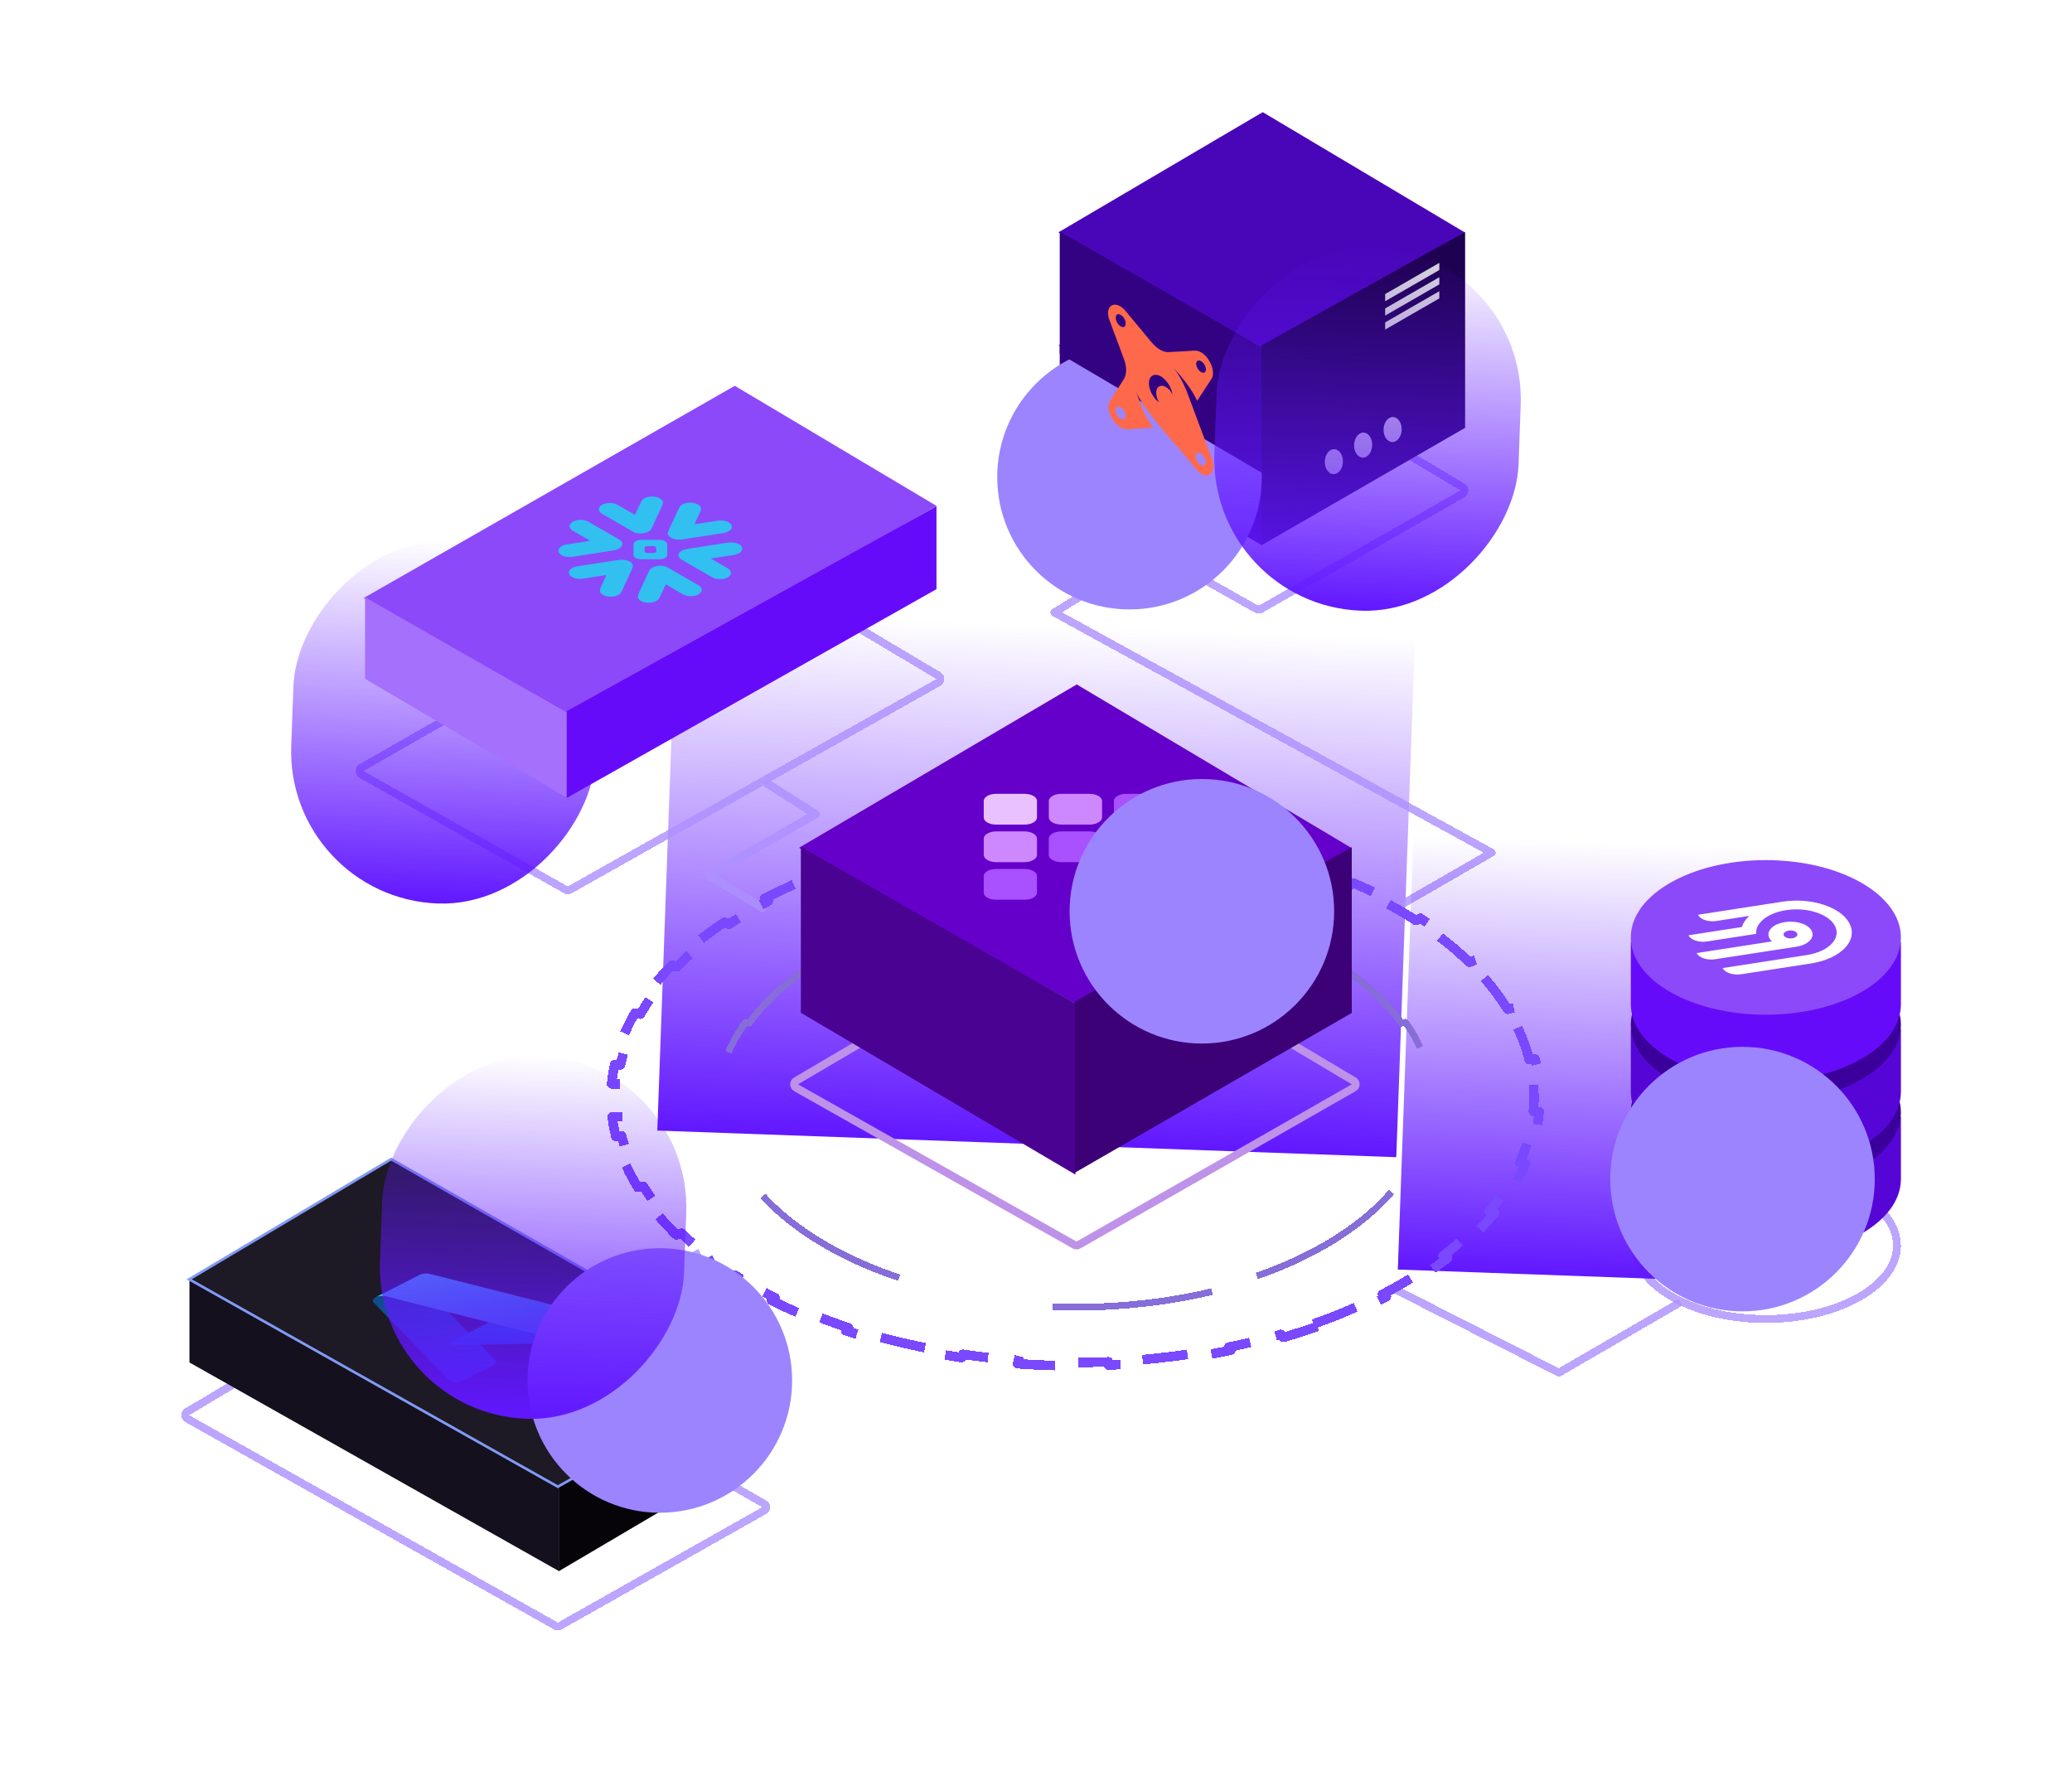 <svg width="224" height="192" viewBox="0 0 224 192" fill="none" xmlns="http://www.w3.org/2000/svg">
<g clip-path="url(#clip0_9230_18281)">
<g filter="url(#filter0_f_9230_18281)">
<rect width="79.968" height="56.132" transform="matrix(-0.999 -0.036 -0.036 0.999 152.969 69.034)" fill="url(#paint0_linear_9230_18281)"/>
</g>
<g filter="url(#filter1_d_9230_18281)">
<path d="M124.525 58.73L113.977 65.222L161.266 91.182L150.944 97.128" stroke="#AD90FF" stroke-opacity="0.81" stroke-width="0.85" stroke-linejoin="round" shape-rendering="crispEdges"/>
</g>
<g filter="url(#filter2_d_9230_18281)">
<path d="M113.761 51.655C113.63 51.732 113.55 51.874 113.551 52.026C113.553 52.178 113.635 52.317 113.767 52.392L135.858 64.866C135.989 64.939 136.148 64.939 136.278 64.865L158.107 52.391C158.239 52.316 158.32 52.177 158.321 52.026C158.323 51.874 158.244 51.734 158.114 51.657L136.285 38.663C136.151 38.584 135.985 38.583 135.852 38.662L113.761 51.655Z" stroke="#AD90FF" stroke-opacity="0.81" stroke-width="0.85" stroke-linejoin="round" shape-rendering="crispEdges"/>
</g>
<g filter="url(#filter3_d_9230_18281)">
<path d="M39.086 81.992C38.953 82.068 38.871 82.209 38.872 82.362C38.872 82.515 38.955 82.656 39.088 82.731L61.178 95.205C61.308 95.278 61.466 95.278 61.596 95.205L101.449 72.784C101.581 72.71 101.664 72.57 101.666 72.419C101.668 72.267 101.589 72.126 101.458 72.048L79.629 59.055C79.497 58.976 79.334 58.975 79.201 59.051L39.086 81.992Z" stroke="#AD90FF" stroke-opacity="0.81" stroke-width="0.85" stroke-linejoin="round" shape-rendering="crispEdges"/>
</g>
<g filter="url(#filter4_d_9230_18281)">
<path d="M82.765 83.594L88.164 87.03L76.629 93.656L82.765 97.338" stroke="#AD90FF" stroke-opacity="0.81" stroke-width="0.903" stroke-linejoin="round" shape-rendering="crispEdges"/>
</g>
<g filter="url(#filter5_d_9230_18281)">
<path d="M205.079 133.672C205.079 135.762 203.595 137.737 201.017 139.213C198.45 140.682 194.876 141.605 190.904 141.605C186.933 141.605 183.359 140.682 180.792 139.213C178.213 137.737 176.73 135.762 176.73 133.672C176.73 131.583 178.213 129.608 180.792 128.132C183.359 126.662 186.933 125.74 190.904 125.74C194.876 125.74 198.45 126.662 201.017 128.132C203.595 129.608 205.079 131.583 205.079 133.672Z" stroke="#AD90FF" stroke-opacity="0.81" stroke-width="0.85" shape-rendering="crispEdges"/>
</g>
<g filter="url(#filter6_d_9230_18281)">
<path d="M75.7 134.436C75.7 134.436 62.999 141.361 60.965 142.444" stroke="#AD90FF" stroke-opacity="0.81" stroke-width="0.903" stroke-linejoin="round" shape-rendering="crispEdges"/>
</g>
<g filter="url(#filter7_d_9230_18281)">
<path d="M150.336 138.152L168.533 147.405L181.649 139.801" stroke="#AD90FF" stroke-opacity="0.81" stroke-width="0.85" stroke-linejoin="round" shape-rendering="crispEdges"/>
</g>
<g filter="url(#filter8_d_9230_18281)">
<path d="M82.609 161.582C82.742 161.657 82.824 161.799 82.824 161.952C82.823 162.105 82.741 162.246 82.608 162.321L60.517 174.795C60.387 174.868 60.229 174.868 60.099 174.795L20.246 152.374C20.114 152.299 20.031 152.16 20.029 152.008C20.027 151.857 20.107 151.716 20.237 151.638L42.066 138.644C42.198 138.566 42.362 138.565 42.495 138.641L82.609 161.582Z" stroke="#AD90FF" stroke-opacity="0.81" stroke-width="0.85" stroke-linejoin="round" shape-rendering="crispEdges"/>
</g>
<path d="M136.512 49.815L114.422 37.341L136.512 24.348L158.342 37.341L136.512 49.815Z" fill="#8C49FA"/>
<path d="M136.409 49.754V58.95L114.566 46.074V37.262L136.409 49.754Z" fill="#320282"/>
<path d="M136.367 49.577V58.961L158.391 46.251V37.288L136.367 49.577Z" fill="#1F0152"/>
<ellipse cx="144.202" cy="49.914" rx="0.979" ry="1.354" transform="rotate(1.956 144.202 49.914)" fill="#D9D9D9"/>
<ellipse cx="147.366" cy="48.124" rx="0.979" ry="1.354" transform="rotate(1.956 147.366 48.124)" fill="#D9D9D9"/>
<ellipse cx="150.553" cy="46.44" rx="0.979" ry="1.354" transform="rotate(1.956 150.553 46.44)" fill="#D9D9D9"/>
<g style="mix-blend-mode:multiply" filter="url(#filter9_f_9230_18281)">
<circle cx="122.109" cy="51.588" r="14.3" fill="#9C84FF" style="mix-blend-mode:lighten"/>
</g>
<path d="M136.512 37.592L114.422 25.119L136.512 12.125L158.342 25.119L136.512 37.592Z" fill="#4906B9"/>
<path d="M136.409 37.531V51.121L114.566 38.245V25.039L136.409 37.531Z" fill="#320282"/>
<path d="M136.367 37.355V50.064L158.391 37.355V25.065L136.367 37.355Z" fill="#1F0152"/>
<path d="M149.746 31.793L155.603 28.419V29.194L149.746 32.569V31.793Z" fill="#D9D9D9"/>
<path d="M149.746 33.344L155.603 29.97V30.746L149.746 34.12V33.344Z" fill="#D9D9D9"/>
<path d="M149.746 34.857L155.603 31.483V32.258L149.746 35.633V34.857Z" fill="#D9D9D9"/>
<g clip-path="url(#clip1_9230_18281)">
<path d="M130.56 38.755C130.432 38.58 130.287 38.425 130.136 38.299C129.98 38.169 129.819 38.069 129.661 38.004C129.495 37.935 129.335 37.901 129.187 37.904L128.494 37.946L127.8 37.986L127.105 38.025L126.411 38.069C126.261 38.084 126.1 38.07 125.932 38.027C125.769 37.988 125.602 37.919 125.432 37.823C125.264 37.728 125.095 37.607 124.932 37.463C124.764 37.315 124.602 37.144 124.451 36.957L123.778 36.146L123.105 35.334L122.432 34.525L121.758 33.713C121.509 33.385 121.21 33.139 120.917 33.019C120.647 32.911 120.396 32.91 120.199 33.017C120.001 33.119 119.866 33.324 119.814 33.603C119.759 33.907 119.813 34.285 119.963 34.666L120.199 35.301L120.719 36.697L121.239 38.093L121.476 38.729C121.564 38.951 121.632 39.175 121.679 39.394C121.723 39.608 121.746 39.814 121.747 40.009C121.746 40.204 121.724 40.385 121.679 40.548C121.637 40.722 121.572 40.875 121.487 41.004L121.118 41.587L120.748 42.167L120.378 42.746L120.007 43.326C119.945 43.42 119.897 43.531 119.865 43.656C119.835 43.775 119.821 43.907 119.825 44.049C119.829 44.19 119.852 44.339 119.892 44.492C119.933 44.652 119.992 44.814 120.067 44.972C120.159 45.17 120.272 45.36 120.403 45.533C120.532 45.708 120.676 45.863 120.827 45.992C120.982 46.126 121.143 46.23 121.301 46.301C121.467 46.375 121.628 46.411 121.776 46.408L122.496 46.368L123.216 46.328L123.936 46.288L124.656 46.247C124.439 45.942 124.239 45.622 124.058 45.291C123.877 44.959 123.712 44.621 123.562 44.279C123.411 43.934 123.272 43.587 123.144 43.241C123.03 42.932 122.923 42.625 122.821 42.322C123.002 42.817 123.392 43.458 123.898 44.167C124.514 45.012 125.156 45.827 125.82 46.607C126.518 47.439 127.234 48.258 127.853 48.974C128.472 49.69 128.996 50.303 129.307 50.72C129.558 51.037 129.857 51.263 130.142 51.353C130.406 51.43 130.643 51.398 130.819 51.261C131.005 51.126 131.125 50.896 131.166 50.6C131.208 50.287 131.148 49.908 130.995 49.527L130.569 48.392L129.638 45.898L128.705 43.403L128.284 42.281C128.194 42.054 128.096 41.828 127.991 41.603C127.886 41.382 127.773 41.164 127.652 40.95C127.532 40.736 127.403 40.528 127.267 40.326C127.129 40.12 126.982 39.922 126.829 39.733C127.067 39.996 127.309 40.266 127.546 40.542C127.785 40.82 128.018 41.107 128.243 41.404C128.468 41.7 128.681 42.01 128.88 42.331C129.081 42.656 129.262 42.994 129.419 43.339L129.802 42.75L130.185 42.162L130.569 41.573L130.952 40.985C131.016 40.9 131.064 40.796 131.095 40.676C131.125 40.557 131.139 40.424 131.135 40.281C131.131 40.136 131.108 39.982 131.067 39.824C131.026 39.662 130.967 39.498 130.891 39.338C130.804 39.133 130.691 38.935 130.56 38.755ZM121.678 44.963C121.688 45.134 121.636 45.266 121.535 45.326C121.435 45.386 121.295 45.368 121.151 45.277C120.858 45.111 120.619 44.7 120.616 44.36C120.614 44.02 120.85 43.88 121.143 44.047C121.286 44.117 121.427 44.258 121.529 44.434C121.631 44.609 121.686 44.802 121.678 44.963ZM120.628 34.363C120.618 34.192 120.67 34.06 120.771 34C120.872 33.94 121.012 33.958 121.155 34.049C121.298 34.12 121.439 34.261 121.541 34.437C121.644 34.612 121.698 34.805 121.691 34.966C121.7 35.138 121.648 35.27 121.548 35.33C121.447 35.39 121.307 35.372 121.164 35.281C121.021 35.209 120.88 35.068 120.777 34.893C120.675 34.717 120.621 34.525 120.628 34.363ZM130.34 49.945C130.342 50.194 130.214 50.346 130.016 50.329C129.818 50.312 129.589 50.13 129.436 49.867C129.283 49.604 129.235 49.313 129.316 49.13C129.396 48.946 129.589 48.906 129.804 49.028C129.947 49.099 130.088 49.24 130.19 49.416C130.293 49.591 130.347 49.784 130.34 49.945ZM126.747 42.661C126.591 42.275 126.333 42.01 126.023 41.835C125.6 41.607 125.225 41.696 125.071 42.062C124.916 42.427 125.011 42.999 125.311 43.517C124.975 43.274 124.671 42.896 124.465 42.466C124.26 42.037 124.171 41.593 124.218 41.233C124.317 40.515 124.985 40.298 125.656 40.794C126.224 41.233 126.691 41.973 126.747 42.661ZM130.378 39.94C130.37 40.267 130.137 40.397 129.851 40.234C129.565 40.072 129.328 39.676 129.315 39.338C129.323 39.012 129.556 38.882 129.842 39.044C130.128 39.206 130.365 39.603 130.378 39.94Z" fill="#FF694B"/>
</g>
<g filter="url(#filter10_f_9230_18281)">
<rect width="32.916" height="39.313" rx="16.458" transform="matrix(-0.999 -0.036 -0.036 0.999 164.992 27.344)" fill="url(#paint1_linear_9230_18281)"/>
</g>
<g filter="url(#filter11_f_9230_18281)">
<rect width="32.916" height="39.313" rx="16.458" transform="matrix(-0.999 -0.036 -0.036 0.999 65.191 59)" fill="url(#paint2_linear_9230_18281)"/>
</g>
<path d="M61.411 77.127L39.32 64.653L79.435 41.712L101.264 54.706L61.411 77.127Z" fill="#8C49FA"/>
<path d="M61.308 77.066V86.262L39.465 73.386V64.573L61.308 77.066Z" fill="#A570FB"/>
<path d="M61.266 76.888V86.272L101.241 63.696V54.733L61.266 76.888Z" fill="#660BFA"/>
<g clip-path="url(#clip2_9230_18281)">
<path d="M75.082 56.671C75.298 56.643 75.484 56.621 75.67 56.594C76.275 56.501 76.879 56.406 77.482 56.309C77.903 56.241 78.294 56.258 78.663 56.413C79.154 56.618 79.28 57.078 78.9 57.35C78.713 57.491 78.452 57.592 78.156 57.638C76.718 57.856 75.272 58.08 73.834 58.307C73.37 58.38 72.957 58.346 72.596 58.162C72.217 57.97 72.129 57.718 72.243 57.449C72.444 56.98 72.672 56.514 72.889 56.047L73.393 54.97C73.457 54.832 73.522 54.695 73.698 54.582C73.87 54.47 74.1 54.392 74.355 54.361C74.609 54.33 74.874 54.347 75.11 54.409C75.633 54.549 75.875 54.86 75.753 55.192C75.677 55.41 75.56 55.624 75.461 55.84C75.347 56.08 75.233 56.32 75.124 56.564C75.103 56.589 75.098 56.619 75.082 56.671Z" fill="#32C0F0"/>
<path d="M65.534 62.173C65.123 62.236 64.744 62.293 64.364 62.352C63.92 62.421 63.474 62.488 63.032 62.56C62.445 62.659 61.817 62.471 61.615 62.198C61.309 61.793 61.64 61.357 62.38 61.233C62.945 61.138 63.517 61.055 64.086 60.967C64.965 60.831 65.846 60.698 66.724 60.557C67.114 60.494 67.487 60.488 67.84 60.611C68.035 60.673 68.194 60.767 68.296 60.882C68.398 60.996 68.437 61.126 68.41 61.254C68.372 61.416 68.312 61.577 68.229 61.735C67.891 62.476 67.549 63.215 67.201 63.953C67.081 64.216 66.808 64.407 66.34 64.487C66.167 64.517 65.985 64.523 65.807 64.505C65.63 64.487 65.462 64.446 65.318 64.384C65.173 64.322 65.056 64.241 64.976 64.148C64.895 64.055 64.853 63.952 64.854 63.848C64.87 63.695 64.915 63.544 64.99 63.396C65.156 63.021 65.335 62.647 65.508 62.272C65.52 62.248 65.523 62.222 65.534 62.173Z" fill="#32C0F0"/>
<path d="M63.81 58.465L63.572 58.328C63.026 58.012 62.479 57.697 61.933 57.381C61.721 57.257 61.598 57.091 61.587 56.916C61.577 56.742 61.68 56.571 61.876 56.438C62.241 56.203 63.012 56.08 63.58 56.395C64.004 56.631 64.412 56.876 64.83 57.117C65.526 57.519 66.222 57.92 66.918 58.322C67.111 58.427 67.236 58.566 67.275 58.718C67.313 58.869 67.262 59.024 67.129 59.156C67.044 59.242 66.931 59.317 66.795 59.377C66.66 59.436 66.505 59.48 66.339 59.504C65.384 59.652 64.434 59.8 63.489 59.948L61.97 60.184C61.74 60.225 61.495 60.23 61.262 60.197C61.005 60.16 60.777 60.074 60.615 59.953C60.453 59.832 60.367 59.683 60.37 59.53C60.37 59.377 60.459 59.229 60.622 59.108C60.785 58.987 61.014 58.901 61.27 58.863C61.704 58.793 62.142 58.73 62.577 58.663C62.971 58.599 63.365 58.534 63.81 58.465Z" fill="#32C0F0"/>
<path d="M71.973 63.178L71.617 63.939C71.509 64.169 71.407 64.401 71.295 64.631C71.223 64.795 71.052 64.939 70.813 65.036C70.574 65.134 70.282 65.179 69.991 65.163C69.446 65.133 68.962 64.857 68.959 64.54C68.963 64.392 69 64.245 69.069 64.102C69.422 63.326 69.787 62.552 70.146 61.778C70.25 61.554 70.427 61.365 70.803 61.254C71.025 61.181 71.283 61.153 71.536 61.174C71.789 61.194 72.022 61.263 72.201 61.368C72.634 61.613 73.059 61.864 73.486 62.111C74.163 62.501 74.839 62.892 75.516 63.282C75.736 63.406 75.864 63.575 75.872 63.753C75.88 63.93 75.766 64.103 75.557 64.233C75.449 64.301 75.318 64.355 75.173 64.393C75.028 64.431 74.871 64.452 74.712 64.455C74.552 64.457 74.394 64.441 74.246 64.407C74.097 64.373 73.962 64.323 73.849 64.258C73.3 63.952 72.769 63.635 72.229 63.323L71.973 63.178Z" fill="#32C0F0"/>
<path d="M68.649 55.659L68.918 55.086C69.051 54.804 69.182 54.522 69.312 54.24C69.401 54.048 69.561 53.883 69.871 53.785C70.345 53.635 70.816 53.648 71.243 53.839C71.628 54.012 71.731 54.255 71.641 54.525C71.571 54.74 71.456 54.947 71.358 55.157C71.056 55.809 70.747 56.459 70.451 57.112C70.293 57.457 69.763 57.704 69.147 57.67C68.888 57.66 68.643 57.597 68.456 57.493C67.331 56.843 66.205 56.194 65.08 55.544C64.894 55.435 64.777 55.294 64.746 55.142C64.716 54.99 64.775 54.836 64.914 54.706C65.053 54.575 65.263 54.475 65.512 54.422C65.76 54.369 66.033 54.365 66.285 54.412C66.474 54.452 66.646 54.515 66.789 54.597C67.329 54.897 67.847 55.203 68.374 55.507L68.649 55.659Z" fill="#32C0F0"/>
<path d="M76.853 60.395L78.685 61.453C78.903 61.58 79.027 61.751 79.029 61.93C79.031 62.109 78.912 62.282 78.697 62.411C78.482 62.54 78.188 62.615 77.878 62.621C77.568 62.627 77.267 62.562 77.039 62.441C76.724 62.273 76.427 62.087 76.121 61.911C75.313 61.445 74.506 60.978 73.701 60.514C73.584 60.449 73.492 60.371 73.431 60.284C73.369 60.198 73.34 60.105 73.344 60.011C73.348 59.918 73.385 59.826 73.454 59.741C73.523 59.656 73.622 59.581 73.744 59.519C73.897 59.443 74.077 59.387 74.271 59.354C75.729 59.123 77.186 58.899 78.644 58.673C78.838 58.637 79.043 58.628 79.244 58.647C79.445 58.666 79.635 58.712 79.798 58.781C80.297 58.989 80.409 59.458 80.012 59.731C79.811 59.872 79.537 59.971 79.231 60.013C78.506 60.119 77.793 60.232 77.068 60.345C76.995 60.359 76.923 60.376 76.853 60.395Z" fill="#32C0F0"/>
<path d="M71.873 58.521C72.089 58.606 72.137 58.727 72.134 58.87C72.124 59.241 72.131 59.613 72.129 59.985C72.13 60.049 72.109 60.111 72.068 60.17C72.026 60.229 71.965 60.282 71.887 60.327C71.81 60.371 71.718 60.407 71.616 60.431C71.515 60.455 71.406 60.467 71.296 60.466C70.634 60.468 69.973 60.469 69.313 60.469C69.096 60.469 68.888 60.419 68.734 60.331C68.58 60.243 68.492 60.124 68.489 59.998C68.487 59.611 68.488 59.223 68.49 58.835C68.495 58.713 68.58 58.596 68.73 58.509C68.879 58.422 69.081 58.371 69.293 58.368C69.945 58.366 70.599 58.372 71.253 58.363C71.51 58.362 71.725 58.394 71.873 58.521ZM69.764 59.093C69.728 59.127 69.701 59.164 69.684 59.203C69.67 59.345 69.671 59.488 69.684 59.631C69.699 59.726 69.803 59.777 69.984 59.784C70.194 59.792 70.405 59.793 70.616 59.785C70.66 59.787 70.704 59.784 70.746 59.775C70.788 59.766 70.826 59.752 70.857 59.733C70.888 59.715 70.913 59.693 70.928 59.669C70.944 59.645 70.95 59.62 70.947 59.594C70.96 59.478 70.96 59.361 70.948 59.245C70.933 59.114 70.827 59.056 70.595 59.049C70.403 59.043 70.21 59.043 70.018 59.05C69.931 59.059 69.846 59.073 69.764 59.093Z" fill="#32C0F0"/>
</g>
<g filter="url(#filter12_f_9230_18281)">
<rect width="39.344" height="46.99" transform="matrix(-0.999 -0.036 -0.036 0.999 192.113 91.73)" fill="url(#paint3_linear_9230_18281)"/>
</g>
<g filter="url(#filter13_d_9230_18281)">
<path d="M141.958 142.577C140.915 142.935 139.842 143.274 138.74 143.591L138.467 143.266L137.899 143.424C137.173 143.627 136.434 143.821 135.684 144.006C134.933 144.191 134.179 144.364 133.422 144.525L132.83 144.652L133.048 144.991C131.888 145.23 130.722 145.442 129.551 145.628L129.392 145.278L128.782 145.371C127.201 145.61 125.612 145.803 124.022 145.949L123.399 146.006L123.498 146.363C122.283 146.466 121.067 146.542 119.853 146.593L119.817 146.231L119.187 146.253C117.56 146.308 115.937 146.317 114.323 146.28L113.693 146.265L113.668 146.627C112.445 146.59 111.227 146.527 110.017 146.439L110.103 146.08L109.478 146.03C107.868 145.901 106.273 145.726 104.699 145.507L104.086 145.422L103.939 145.774C102.753 145.6 101.58 145.401 100.421 145.179L100.627 144.837L100.031 144.717C98.498 144.41 96.991 144.06 95.518 143.668L94.945 143.516L94.682 143.845C93.579 143.542 92.495 143.216 91.431 142.867L91.748 142.554L91.203 142.371C89.805 141.899 88.446 141.386 87.13 140.836L86.619 140.622L86.251 140.915C85.273 140.495 84.319 140.053 83.392 139.59L83.808 139.319L83.337 139.078C82.128 138.459 80.968 137.803 79.862 137.113L79.433 136.845L78.973 137.091C78.158 136.569 77.373 136.028 76.621 135.468L77.121 135.25L76.74 134.959C75.769 134.218 74.854 133.444 74.002 132.638L73.672 132.328L73.138 132.516C72.517 131.914 71.931 131.294 71.381 130.658L71.945 130.501L71.67 130.173C71.318 129.754 70.982 129.327 70.662 128.894C70.343 128.46 70.043 128.025 69.763 127.588L69.544 127.246L68.956 127.372C68.543 126.702 68.176 126.029 67.853 125.353L68.459 125.261L68.299 124.909C67.884 123.996 67.551 123.079 67.298 122.161L67.198 121.801L66.579 121.858C66.402 121.157 66.27 120.455 66.182 119.754L66.808 119.733L66.771 119.369C66.675 118.43 66.66 117.493 66.724 116.561L66.749 116.197L66.123 116.183C66.187 115.477 66.296 114.773 66.449 114.075L67.07 114.125L67.157 113.764C67.381 112.835 67.683 111.914 68.062 111.005L68.21 110.651L67.601 110.566C67.902 109.881 68.246 109.204 68.632 108.535L69.224 108.653L69.431 108.309C69.962 107.424 70.569 106.555 71.247 105.704L71.511 105.373L70.942 105.222C71.466 104.585 72.031 103.959 72.636 103.345L73.177 103.527L73.495 103.213C74.313 102.406 75.2 101.621 76.154 100.861L76.524 100.566L76.016 100.354C76.745 99.789 77.51 99.238 78.311 98.703L78.78 98.943L79.199 98.671C80.271 97.973 81.406 97.303 82.602 96.665L83.065 96.418L82.64 96.152C83.544 95.681 84.481 95.228 85.451 94.794L85.829 95.082L86.332 94.863C87.617 94.302 88.957 93.774 90.352 93.281L90.89 93.091L90.563 92.783C91.607 92.425 92.68 92.086 93.781 91.768L94.055 92.094L94.622 91.935C95.349 91.732 96.087 91.538 96.838 91.354C97.589 91.169 98.343 90.996 99.1 90.834L99.692 90.708L99.474 90.368C100.634 90.13 101.8 89.918 102.97 89.731L103.13 90.082L103.74 89.989C105.321 89.749 106.909 89.557 108.5 89.411L109.123 89.354L109.024 88.996C110.239 88.894 111.454 88.817 112.668 88.767L112.705 89.128L113.335 89.107C114.961 89.051 116.584 89.043 118.198 89.08L118.829 89.094L118.854 88.733C120.077 88.77 121.295 88.833 122.505 88.921L122.419 89.279L123.043 89.33C124.653 89.459 126.248 89.634 127.823 89.853L128.436 89.938L128.583 89.586C129.768 89.76 130.942 89.958 132.101 90.181L131.895 90.523L132.491 90.642C134.024 90.95 135.53 91.3 137.004 91.691L137.577 91.844L137.839 91.515C138.942 91.818 140.027 92.144 141.09 92.493L140.774 92.805L141.318 92.989C142.716 93.461 144.076 93.973 145.392 94.524L145.903 94.738L146.271 94.445C147.249 94.865 148.203 95.307 149.129 95.77L148.713 96.04L149.185 96.282C150.394 96.901 151.554 97.556 152.66 98.247L153.088 98.514L153.548 98.269C154.363 98.79 155.148 99.332 155.901 99.892L155.401 100.11L155.782 100.4C156.753 101.142 157.667 101.916 158.52 102.721L158.849 103.032L159.384 102.843C160.004 103.446 160.591 104.065 161.141 104.701L160.577 104.859L160.852 105.187C161.203 105.606 161.539 106.033 161.859 106.466C162.179 106.9 162.479 107.335 162.759 107.772L162.978 108.114L163.566 107.988C163.978 108.658 164.346 109.331 164.669 110.007L164.063 110.099L164.223 110.451C164.638 111.364 164.971 112.281 165.224 113.199L165.323 113.559L165.942 113.502C166.12 114.203 166.252 114.905 166.339 115.606L165.713 115.627L165.751 115.991C165.847 116.93 165.862 117.867 165.797 118.799L165.772 119.163L166.399 119.177C166.334 119.883 166.225 120.586 166.073 121.285L165.452 121.235L165.365 121.596C165.141 122.525 164.838 123.446 164.459 124.355L164.312 124.709L164.921 124.794C164.62 125.478 164.276 126.156 163.89 126.825L163.298 126.706L163.091 127.05C162.559 127.935 161.953 128.805 161.274 129.656L161.01 129.987L161.58 130.138C161.055 130.775 160.49 131.401 159.886 132.015L159.345 131.832L159.026 132.147C158.209 132.954 157.322 133.739 156.368 134.499L155.998 134.794L156.505 135.006C155.777 135.571 155.012 136.122 154.211 136.656L153.742 136.416L153.323 136.689C152.251 137.386 151.116 138.056 149.92 138.695L149.456 138.942L149.882 139.208C148.978 139.678 148.041 140.132 147.071 140.566L146.693 140.278L146.19 140.497C144.905 141.058 143.564 141.586 142.17 142.078L141.632 142.268L141.958 142.577Z" stroke="#7948FF" stroke-width="1.03" stroke-linecap="square" stroke-linejoin="round" stroke-dasharray="3.87 3.87" shape-rendering="crispEdges"/>
</g>
<g filter="url(#filter14_d_9230_18281)">
<path d="M131.039 137.471C121.601 139.726 110.928 139.726 101.489 137.471L101.659 137.235C97.159 136.16 92.943 134.567 89.284 132.454C85.625 130.342 82.865 127.907 81.003 125.309L80.594 125.407C76.689 119.958 76.689 113.796 80.594 108.347L81.003 108.444C82.865 105.846 85.625 103.412 89.284 101.3C92.943 99.187 97.159 97.594 101.659 96.519L101.489 96.283C110.928 94.028 121.601 94.028 131.039 96.283L130.87 96.519C135.37 97.594 139.586 99.187 143.245 101.3C146.904 103.412 149.664 105.846 151.525 108.444L151.935 108.347C155.84 113.796 155.84 119.958 151.935 125.407L151.525 125.309C149.663 127.907 146.904 130.342 143.245 132.454C139.586 134.567 135.37 136.16 130.87 137.235L131.039 137.471Z" stroke="#866DD8" stroke-width="0.723" stroke-linejoin="round" stroke-dasharray="17.36 17.36" shape-rendering="crispEdges"/>
</g>
<path fill-rule="evenodd" clip-rule="evenodd" d="M205.504 127.479C205.504 127.479 205.504 127.479 205.504 127.479L205.504 120.772L199.617 120.772C197.185 119.735 194.17 119.121 190.904 119.121C187.639 119.121 184.624 119.735 182.192 120.772L176.305 120.772L176.305 127.479C176.305 127.479 176.305 127.479 176.305 127.479C176.305 132.095 182.841 135.836 190.904 135.836C198.967 135.836 205.504 132.095 205.504 127.479Z" fill="#5506D7"/>
<ellipse cx="190.904" cy="120.257" rx="14.6" ry="8.358" fill="#3B009B"/>
<path fill-rule="evenodd" clip-rule="evenodd" d="M205.504 118.01C205.504 118.01 205.504 118.01 205.504 118.01L205.504 111.303L199.617 111.303C197.185 110.266 194.17 109.653 190.904 109.653C187.639 109.653 184.624 110.266 182.192 111.303L176.305 111.303L176.305 118.01C176.305 118.01 176.305 118.01 176.305 118.01C176.305 122.626 182.841 126.368 190.904 126.368C198.967 126.368 205.504 122.626 205.504 118.01Z" fill="#5506D7"/>
<ellipse cx="190.904" cy="110.788" rx="14.6" ry="8.358" fill="#3B009B"/>
<path fill-rule="evenodd" clip-rule="evenodd" d="M190.904 116.928C198.968 116.928 205.504 113.186 205.504 108.571C205.504 108.571 205.504 108.571 205.504 108.571L205.504 101.864L199.617 101.864C197.185 100.827 194.17 100.213 190.904 100.213C187.639 100.213 184.624 100.827 182.192 101.864L176.305 101.864L176.305 108.571C176.305 108.571 176.305 108.571 176.305 108.571C176.305 113.186 182.841 116.928 190.904 116.928Z" fill="#660BFA"/>
<ellipse cx="190.904" cy="101.349" rx="14.6" ry="8.358" fill="#8C49FA"/>
<g clip-path="url(#clip3_9230_18281)">
<path fill-rule="evenodd" clip-rule="evenodd" d="M193.86 97.377C196.507 97.282 198.975 98.23 199.853 99.674C201.02 101.593 199.093 103.652 195.752 104.169L188.241 105.33C187.821 105.395 187.374 105.361 186.998 105.236C186.622 105.111 186.347 104.905 186.235 104.662L195.329 103.256C197.754 102.88 199.154 101.387 198.311 99.994C197.678 98.949 195.891 98.257 193.976 98.32C192.923 98.354 191.926 98.607 191.17 99.033C190.414 99.458 189.951 100.028 189.866 100.635C189.851 100.744 189.849 100.853 189.859 100.963L184.544 101.787C184.336 101.819 184.119 101.828 183.906 101.812C183.692 101.795 183.487 101.755 183.301 101.693C183.114 101.631 182.951 101.548 182.82 101.45C182.689 101.352 182.593 101.239 182.538 101.119L188.308 100.224C188.442 99.796 188.716 99.387 189.113 99.018L185.573 99.57C185.153 99.634 184.706 99.6 184.33 99.475C183.954 99.35 183.68 99.144 183.567 98.901L192.708 97.485C193.085 97.427 193.471 97.391 193.86 97.377ZM195.874 100.67C196.214 101.404 195.456 102.162 194.185 102.358L185.433 103.709C185.013 103.774 184.567 103.74 184.19 103.614C183.814 103.489 183.54 103.283 183.427 103.041L191.567 101.779C191.378 101.612 191.255 101.423 191.205 101.226C191.155 101.029 191.18 100.827 191.278 100.636C191.376 100.445 191.545 100.268 191.772 100.118C192 99.968 192.281 99.848 192.597 99.767C192.913 99.686 193.255 99.645 193.6 99.647C193.946 99.65 194.286 99.696 194.597 99.782C194.909 99.868 195.184 99.991 195.405 100.145C195.625 100.298 195.785 100.477 195.874 100.67ZM193.665 100.599C193.568 100.591 193.469 100.595 193.374 100.61C193.231 100.632 193.102 100.678 193.005 100.742C192.907 100.806 192.845 100.886 192.825 100.971C192.806 101.056 192.83 101.142 192.896 101.218C192.961 101.295 193.065 101.359 193.193 101.401C193.321 101.444 193.468 101.464 193.616 101.458C193.764 101.453 193.905 101.422 194.023 101.37C194.14 101.318 194.228 101.247 194.276 101.166C194.324 101.085 194.329 100.997 194.291 100.915C194.265 100.86 194.221 100.809 194.162 100.764C194.102 100.719 194.027 100.681 193.942 100.653C193.857 100.624 193.763 100.606 193.665 100.599Z" fill="white"/>
</g>
<g style="mix-blend-mode:multiply" filter="url(#filter15_f_9230_18281)">
<circle cx="188.378" cy="127.479" r="14.3" fill="#9C84FF" style="mix-blend-mode:lighten"/>
</g>
<path d="M86.058 116.865C85.927 116.942 85.847 117.083 85.848 117.235C85.85 117.387 85.932 117.527 86.064 117.601L116.174 134.603C116.305 134.677 116.464 134.677 116.594 134.602L146.348 117.6C146.479 117.525 146.561 117.386 146.562 117.235C146.563 117.084 146.484 116.943 146.354 116.866L116.601 99.155C116.468 99.076 116.302 99.076 116.168 99.154L86.058 116.865Z" stroke="#BE92E9" stroke-width="0.85" stroke-linejoin="round"/>
<g filter="url(#filter16_d_9230_18281)">
<path d="M101.235 115.379C97.266 113.088 95.036 109.98 95.036 106.74C95.036 103.499 97.266 100.391 101.235 98.1L116.201 89.46L131.167 98.1C135.136 100.391 137.366 103.499 137.366 106.74C137.366 109.98 135.136 113.088 131.167 115.379C127.198 117.671 121.815 118.958 116.201 118.958C110.588 118.958 105.205 117.671 101.235 115.379V115.379Z" fill="#0ACF83"/>
</g>
<path d="M116.405 108.611L86.383 91.658L116.405 73.999L146.072 91.658L116.405 108.611Z" fill="#6400CA"/>
<path d="M113.385 90.667C113.385 90.237 113.989 89.888 114.734 89.888L117.794 89.888C118.539 89.888 119.142 90.237 119.142 90.667L119.142 92.434C119.142 92.864 118.539 93.212 117.794 93.212L114.734 93.212C113.989 93.212 113.385 92.864 113.385 92.434L113.385 90.667Z" fill="#A950FF"/>
<path d="M120.421 86.59C120.421 86.168 121.014 85.826 121.745 85.826L124.854 85.826C125.585 85.826 126.178 86.168 126.178 86.59L126.178 88.385C126.178 88.807 125.585 89.15 124.854 89.15L121.745 89.15C121.014 89.15 120.421 88.807 120.421 88.385L120.421 86.59Z" fill="#A950FF"/>
<path d="M106.35 86.591C106.35 86.168 106.942 85.826 107.674 85.826L110.782 85.826C111.513 85.826 112.106 86.168 112.106 86.591L112.106 88.385C112.106 88.808 111.513 89.15 110.782 89.15L107.674 89.15C106.942 89.15 106.35 88.808 106.35 88.385L106.35 86.591Z" fill="#E9C1FF"/>
<path d="M110.758 89.888C111.503 89.888 112.107 90.237 112.107 90.666L112.107 92.433C112.107 92.863 111.503 93.212 110.758 93.212L107.698 93.212C106.953 93.212 106.35 92.863 106.35 92.433L106.35 90.666C106.35 90.237 106.953 89.888 107.698 89.888L110.758 89.888Z" fill="#CD88FF"/>
<path d="M110.782 93.95C111.513 93.95 112.106 94.293 112.106 94.715L112.106 96.51C112.106 96.932 111.513 97.274 110.782 97.274L107.674 97.274C106.942 97.274 106.35 96.932 106.35 96.51L106.35 94.715C106.35 94.293 106.942 93.95 107.674 93.95L110.782 93.95Z" fill="#A950FF"/>
<path d="M117.794 85.826C118.539 85.826 119.142 86.174 119.142 86.604L119.142 88.371C119.142 88.801 118.539 89.15 117.794 89.15L114.734 89.15C113.989 89.15 113.386 88.801 113.386 88.371L113.386 86.604C113.386 86.174 113.989 85.826 114.734 85.826L117.794 85.826Z" fill="#CD88FF"/>
<path d="M123.628 94.063C125.291 94.063 126.64 94.841 126.64 95.802C126.64 96.762 125.291 97.54 123.628 97.54C121.964 97.54 120.616 96.762 120.616 95.802C120.616 94.841 121.964 94.063 123.628 94.063Z" fill="#F62E76"/>
<path d="M116.263 108.528L116.263 126.996L86.578 109.498L86.578 91.55L116.263 108.528Z" fill="#4A0292"/>
<path d="M116.203 108.287L116.203 126.787L146.135 109.514L146.135 91.586L116.203 108.287Z" fill="#3C0077"/>
<g style="mix-blend-mode:multiply" filter="url(#filter17_f_9230_18281)">
<circle cx="129.933" cy="98.523" r="14.3" fill="#9C84FF" style="mix-blend-mode:lighten"/>
</g>
<path d="M60.415 160.673L60.415 169.869L82.258 156.993L82.258 148.181L60.415 160.673Z" fill="#060409"/>
<path d="M60.457 160.496L60.457 169.879L20.482 147.304L20.482 138.341L60.457 160.496Z" fill="#14101D"/>
<path d="M60.308 160.734L82.398 148.26L42.284 125.319L20.454 138.313L60.308 160.734Z" fill="#1D1925" stroke="#819AF5" stroke-width="0.283"/>
<g clip-path="url(#clip4_9230_18281)">
<path d="M40.583 140.272L44.841 138.099L53.519 147.039C53.608 147.131 53.638 147.234 53.606 147.336C53.573 147.437 53.479 147.53 53.337 147.603L50.023 149.294C49.916 149.349 49.784 149.39 49.639 149.414C49.494 149.437 49.34 149.443 49.19 149.431C49.04 149.418 48.898 149.387 48.775 149.341C48.653 149.295 48.554 149.235 48.486 149.165L40.401 140.836C40.312 140.744 40.282 140.641 40.314 140.539C40.347 140.438 40.441 140.345 40.583 140.272Z" fill="url(#paint4_linear_9230_18281)"/>
<path d="M55.556 141.598L48.803 145.043C48.74 145.075 48.698 145.116 48.681 145.161C48.665 145.205 48.675 145.251 48.71 145.293C48.745 145.335 48.805 145.37 48.88 145.394C48.955 145.418 49.042 145.43 49.131 145.429L57.52 145.281C57.765 145.277 57.997 145.225 58.169 145.137L61.993 143.186L55.556 141.598Z" fill="#0078D4"/>
<path d="M40.583 140.272C40.439 140.345 40.344 140.44 40.313 140.542C40.281 140.645 40.315 140.75 40.409 140.842L48.48 149.157C48.546 149.228 48.644 149.29 48.766 149.337C48.889 149.385 49.032 149.416 49.183 149.43C49.335 149.443 49.49 149.438 49.637 149.414C49.783 149.39 49.916 149.348 50.025 149.293L53.425 147.558C53.529 147.482 53.591 147.393 53.606 147.301C53.62 147.208 53.587 147.115 53.508 147.032L51.911 145.38L57.572 145.279C57.797 145.268 58.007 145.219 58.167 145.138L61.977 143.194L55.532 141.61L50.662 144.096L44.857 138.092L40.583 140.272Z" fill="url(#paint5_linear_9230_18281)"/>
<path d="M46.483 137.732C46.303 137.687 46.1 137.671 45.902 137.688C45.704 137.704 45.521 137.752 45.38 137.825L40.633 140.247C40.775 140.174 40.958 140.126 41.156 140.11C41.354 140.093 41.557 140.109 41.737 140.154L58.06 144.28C58.196 144.314 58.315 144.365 58.405 144.427C58.496 144.49 58.556 144.562 58.581 144.639C58.605 144.716 58.594 144.794 58.547 144.868C58.501 144.942 58.42 145.009 58.312 145.064L63.059 142.642C63.166 142.587 63.247 142.52 63.293 142.446C63.34 142.372 63.351 142.294 63.327 142.217C63.302 142.14 63.242 142.068 63.151 142.005C63.061 141.943 62.942 141.892 62.806 141.858L46.483 137.732Z" fill="url(#paint6_linear_9230_18281)"/>
</g>
<g style="mix-blend-mode:multiply" filter="url(#filter18_f_9230_18281)">
<circle cx="71.335" cy="149.25" r="14.3" fill="#9C84FF" style="mix-blend-mode:lighten"/>
</g>
<g filter="url(#filter19_f_9230_18281)">
<rect width="32.916" height="39.313" rx="16.458" transform="matrix(-0.999 -0.036 -0.036 0.999 74.781 114.714)" fill="url(#paint7_linear_9230_18281)"/>
</g>
</g>
<defs>
<filter id="filter0_f_9230_18281" x="-18.969" y="-23.847" width="261.938" height="238.977" filterUnits="userSpaceOnUse" color-interpolation-filters="sRGB">
<feFlood flood-opacity="0" result="BackgroundImageFix"/>
<feBlend mode="normal" in="SourceGraphic" in2="BackgroundImageFix" result="shape"/>
<feGaussianBlur stdDeviation="45" result="effect1_foregroundBlur_9230_18281"/>
</filter>
<filter id="filter1_d_9230_18281" x="109.551" y="55.368" width="56.141" height="47.128" filterUnits="userSpaceOnUse" color-interpolation-filters="sRGB">
<feFlood flood-opacity="0" result="BackgroundImageFix"/>
<feColorMatrix in="SourceAlpha" type="matrix" values="0 0 0 0 0 0 0 0 0 0 0 0 0 0 0 0 0 0 127 0" result="hardAlpha"/>
<feOffset dy="1"/>
<feGaussianBlur stdDeviation="2"/>
<feComposite in2="hardAlpha" operator="out"/>
<feColorMatrix type="matrix" values="0 0 0 0 0.861 0 0 0 0 0.879 0 0 0 0 0.975 0 0 0 0.5 0"/>
<feBlend mode="normal" in2="BackgroundImageFix" result="effect1_dropShadow_9230_18281"/>
<feBlend mode="normal" in="SourceGraphic" in2="effect1_dropShadow_9230_18281" result="shape"/>
</filter>
<filter id="filter2_d_9230_18281" x="109.125" y="35.178" width="53.621" height="35.168" filterUnits="userSpaceOnUse" color-interpolation-filters="sRGB">
<feFlood flood-opacity="0" result="BackgroundImageFix"/>
<feColorMatrix in="SourceAlpha" type="matrix" values="0 0 0 0 0 0 0 0 0 0 0 0 0 0 0 0 0 0 127 0" result="hardAlpha"/>
<feOffset dy="1"/>
<feGaussianBlur stdDeviation="2"/>
<feComposite in2="hardAlpha" operator="out"/>
<feColorMatrix type="matrix" values="0 0 0 0 0.861 0 0 0 0 0.879 0 0 0 0 0.975 0 0 0 0.5 0"/>
<feBlend mode="normal" in2="BackgroundImageFix" result="effect1_dropShadow_9230_18281"/>
<feBlend mode="normal" in="SourceGraphic" in2="effect1_dropShadow_9230_18281" result="shape"/>
</filter>
<filter id="filter3_d_9230_18281" x="34.445" y="55.57" width="71.644" height="45.115" filterUnits="userSpaceOnUse" color-interpolation-filters="sRGB">
<feFlood flood-opacity="0" result="BackgroundImageFix"/>
<feColorMatrix in="SourceAlpha" type="matrix" values="0 0 0 0 0 0 0 0 0 0 0 0 0 0 0 0 0 0 127 0" result="hardAlpha"/>
<feOffset dy="1"/>
<feGaussianBlur stdDeviation="2"/>
<feComposite in2="hardAlpha" operator="out"/>
<feColorMatrix type="matrix" values="0 0 0 0 0.861 0 0 0 0 0.879 0 0 0 0 0.975 0 0 0 0.5 0"/>
<feBlend mode="normal" in2="BackgroundImageFix" result="effect1_dropShadow_9230_18281"/>
<feBlend mode="normal" in="SourceGraphic" in2="effect1_dropShadow_9230_18281" result="shape"/>
</filter>
<filter id="filter4_d_9230_18281" x="72.176" y="80.213" width="20.441" height="22.512" filterUnits="userSpaceOnUse" color-interpolation-filters="sRGB">
<feFlood flood-opacity="0" result="BackgroundImageFix"/>
<feColorMatrix in="SourceAlpha" type="matrix" values="0 0 0 0 0 0 0 0 0 0 0 0 0 0 0 0 0 0 127 0" result="hardAlpha"/>
<feOffset dy="1"/>
<feGaussianBlur stdDeviation="2"/>
<feComposite in2="hardAlpha" operator="out"/>
<feColorMatrix type="matrix" values="0 0 0 0 0.861 0 0 0 0 0.879 0 0 0 0 0.975 0 0 0 0.5 0"/>
<feBlend mode="normal" in2="BackgroundImageFix" result="effect1_dropShadow_9230_18281"/>
<feBlend mode="normal" in="SourceGraphic" in2="effect1_dropShadow_9230_18281" result="shape"/>
</filter>
<filter id="filter5_d_9230_18281" x="172.305" y="122.315" width="37.199" height="24.715" filterUnits="userSpaceOnUse" color-interpolation-filters="sRGB">
<feFlood flood-opacity="0" result="BackgroundImageFix"/>
<feColorMatrix in="SourceAlpha" type="matrix" values="0 0 0 0 0 0 0 0 0 0 0 0 0 0 0 0 0 0 127 0" result="hardAlpha"/>
<feOffset dy="1"/>
<feGaussianBlur stdDeviation="2"/>
<feComposite in2="hardAlpha" operator="out"/>
<feColorMatrix type="matrix" values="0 0 0 0 0.861 0 0 0 0 0.879 0 0 0 0 0.975 0 0 0 0.5 0"/>
<feBlend mode="normal" in2="BackgroundImageFix" result="effect1_dropShadow_9230_18281"/>
<feBlend mode="normal" in="SourceGraphic" in2="effect1_dropShadow_9230_18281" result="shape"/>
</filter>
<filter id="filter6_d_9230_18281" x="56.754" y="131.04" width="23.164" height="16.803" filterUnits="userSpaceOnUse" color-interpolation-filters="sRGB">
<feFlood flood-opacity="0" result="BackgroundImageFix"/>
<feColorMatrix in="SourceAlpha" type="matrix" values="0 0 0 0 0 0 0 0 0 0 0 0 0 0 0 0 0 0 127 0" result="hardAlpha"/>
<feOffset dy="1"/>
<feGaussianBlur stdDeviation="2"/>
<feComposite in2="hardAlpha" operator="out"/>
<feColorMatrix type="matrix" values="0 0 0 0 0.861 0 0 0 0 0.879 0 0 0 0 0.975 0 0 0 0.5 0"/>
<feBlend mode="normal" in2="BackgroundImageFix" result="effect1_dropShadow_9230_18281"/>
<feBlend mode="normal" in="SourceGraphic" in2="effect1_dropShadow_9230_18281" result="shape"/>
</filter>
<filter id="filter7_d_9230_18281" x="146.145" y="134.773" width="39.719" height="18.057" filterUnits="userSpaceOnUse" color-interpolation-filters="sRGB">
<feFlood flood-opacity="0" result="BackgroundImageFix"/>
<feColorMatrix in="SourceAlpha" type="matrix" values="0 0 0 0 0 0 0 0 0 0 0 0 0 0 0 0 0 0 127 0" result="hardAlpha"/>
<feOffset dy="1"/>
<feGaussianBlur stdDeviation="2"/>
<feComposite in2="hardAlpha" operator="out"/>
<feColorMatrix type="matrix" values="0 0 0 0 0.861 0 0 0 0 0.879 0 0 0 0 0.975 0 0 0 0.5 0"/>
<feBlend mode="normal" in2="BackgroundImageFix" result="effect1_dropShadow_9230_18281"/>
<feBlend mode="normal" in="SourceGraphic" in2="effect1_dropShadow_9230_18281" result="shape"/>
</filter>
<filter id="filter8_d_9230_18281" x="15.605" y="135.159" width="71.644" height="45.115" filterUnits="userSpaceOnUse" color-interpolation-filters="sRGB">
<feFlood flood-opacity="0" result="BackgroundImageFix"/>
<feColorMatrix in="SourceAlpha" type="matrix" values="0 0 0 0 0 0 0 0 0 0 0 0 0 0 0 0 0 0 127 0" result="hardAlpha"/>
<feOffset dy="1"/>
<feGaussianBlur stdDeviation="2"/>
<feComposite in2="hardAlpha" operator="out"/>
<feColorMatrix type="matrix" values="0 0 0 0 0.861 0 0 0 0 0.879 0 0 0 0 0.975 0 0 0 0.5 0"/>
<feBlend mode="normal" in2="BackgroundImageFix" result="effect1_dropShadow_9230_18281"/>
<feBlend mode="normal" in="SourceGraphic" in2="effect1_dropShadow_9230_18281" result="shape"/>
</filter>
<filter id="filter9_f_9230_18281" x="79.527" y="9.006" width="85.165" height="85.164" filterUnits="userSpaceOnUse" color-interpolation-filters="sRGB">
<feFlood flood-opacity="0" result="BackgroundImageFix"/>
<feBlend mode="normal" in="SourceGraphic" in2="BackgroundImageFix" result="shape"/>
<feGaussianBlur stdDeviation="14.141" result="effect1_foregroundBlur_9230_18281"/>
</filter>
<filter id="filter10_f_9230_18281" x="108.262" y="3.74" width="79.148" height="85.309" filterUnits="userSpaceOnUse" color-interpolation-filters="sRGB">
<feFlood flood-opacity="0" result="BackgroundImageFix"/>
<feBlend mode="normal" in="SourceGraphic" in2="BackgroundImageFix" result="shape"/>
<feGaussianBlur stdDeviation="11.5" result="effect1_foregroundBlur_9230_18281"/>
</filter>
<filter id="filter11_f_9230_18281" x="8.461" y="35.396" width="79.148" height="85.309" filterUnits="userSpaceOnUse" color-interpolation-filters="sRGB">
<feFlood flood-opacity="0" result="BackgroundImageFix"/>
<feBlend mode="normal" in="SourceGraphic" in2="BackgroundImageFix" result="shape"/>
<feGaussianBlur stdDeviation="11.5" result="effect1_foregroundBlur_9230_18281"/>
</filter>
<filter id="filter12_f_9230_18281" x="121.102" y="60.312" width="101.012" height="108.377" filterUnits="userSpaceOnUse" color-interpolation-filters="sRGB">
<feFlood flood-opacity="0" result="BackgroundImageFix"/>
<feBlend mode="normal" in="SourceGraphic" in2="BackgroundImageFix" result="shape"/>
<feGaussianBlur stdDeviation="15" result="effect1_foregroundBlur_9230_18281"/>
</filter>
<filter id="filter13_d_9230_18281" x="62.055" y="85.693" width="108.414" height="65.973" filterUnits="userSpaceOnUse" color-interpolation-filters="sRGB">
<feFlood flood-opacity="0" result="BackgroundImageFix"/>
<feColorMatrix in="SourceAlpha" type="matrix" values="0 0 0 0 0 0 0 0 0 0 0 0 0 0 0 0 0 0 127 0" result="hardAlpha"/>
<feOffset dy="1"/>
<feGaussianBlur stdDeviation="2"/>
<feComposite in2="hardAlpha" operator="out"/>
<feColorMatrix type="matrix" values="0 0 0 0 0.861 0 0 0 0 0.879 0 0 0 0 0.975 0 0 0 0.5 0"/>
<feBlend mode="normal" in2="BackgroundImageFix" result="effect1_dropShadow_9230_18281"/>
<feBlend mode="normal" in="SourceGraphic" in2="effect1_dropShadow_9230_18281" result="shape"/>
</filter>
<filter id="filter14_d_9230_18281" x="75.494" y="94.592" width="81.539" height="48.91" filterUnits="userSpaceOnUse" color-interpolation-filters="sRGB">
<feFlood flood-opacity="0" result="BackgroundImageFix"/>
<feColorMatrix in="SourceAlpha" type="matrix" values="0 0 0 0 0 0 0 0 0 0 0 0 0 0 0 0 0 0 127 0" result="hardAlpha"/>
<feOffset dy="2.17"/>
<feGaussianBlur stdDeviation="1.085"/>
<feComposite in2="hardAlpha" operator="out"/>
<feColorMatrix type="matrix" values="0 0 0 0 0.432 0 0 0 0 0.004 0 0 0 0 0.846 0 0 0 1 0"/>
<feBlend mode="screen" in2="BackgroundImageFix" result="effect1_dropShadow_9230_18281"/>
<feBlend mode="normal" in="SourceGraphic" in2="effect1_dropShadow_9230_18281" result="shape"/>
</filter>
<filter id="filter15_f_9230_18281" x="145.796" y="84.897" width="85.165" height="85.164" filterUnits="userSpaceOnUse" color-interpolation-filters="sRGB">
<feFlood flood-opacity="0" result="BackgroundImageFix"/>
<feBlend mode="normal" in="SourceGraphic" in2="BackgroundImageFix" result="shape"/>
<feGaussianBlur stdDeviation="14.141" result="effect1_foregroundBlur_9230_18281"/>
</filter>
<filter id="filter16_d_9230_18281" x="66.028" y="62.866" width="100.346" height="87.512" filterUnits="userSpaceOnUse" color-interpolation-filters="sRGB">
<feFlood flood-opacity="0" result="BackgroundImageFix"/>
<feColorMatrix in="SourceAlpha" type="matrix" values="0 0 0 0 0 0 0 0 0 0 0 0 0 0 0 0 0 0 127 0" result="hardAlpha"/>
<feOffset dy="2.413"/>
<feGaussianBlur stdDeviation="14.504"/>
<feComposite in2="hardAlpha" operator="out"/>
<feColorMatrix type="matrix" values="0 0 0 0 0.396 0 0 0 0 0 0 0 0 0 0.9 0 0 0 1 0"/>
<feBlend mode="normal" in2="BackgroundImageFix" result="effect1_dropShadow_9230_18281"/>
<feBlend mode="normal" in="SourceGraphic" in2="effect1_dropShadow_9230_18281" result="shape"/>
</filter>
<filter id="filter17_f_9230_18281" x="87.351" y="55.941" width="85.165" height="85.164" filterUnits="userSpaceOnUse" color-interpolation-filters="sRGB">
<feFlood flood-opacity="0" result="BackgroundImageFix"/>
<feBlend mode="normal" in="SourceGraphic" in2="BackgroundImageFix" result="shape"/>
<feGaussianBlur stdDeviation="14.141" result="effect1_foregroundBlur_9230_18281"/>
</filter>
<filter id="filter18_f_9230_18281" x="28.753" y="106.668" width="85.165" height="85.164" filterUnits="userSpaceOnUse" color-interpolation-filters="sRGB">
<feFlood flood-opacity="0" result="BackgroundImageFix"/>
<feBlend mode="normal" in="SourceGraphic" in2="BackgroundImageFix" result="shape"/>
<feGaussianBlur stdDeviation="14.141" result="effect1_foregroundBlur_9230_18281"/>
</filter>
<filter id="filter19_f_9230_18281" x="18.051" y="91.11" width="79.148" height="85.309" filterUnits="userSpaceOnUse" color-interpolation-filters="sRGB">
<feFlood flood-opacity="0" result="BackgroundImageFix"/>
<feBlend mode="normal" in="SourceGraphic" in2="BackgroundImageFix" result="shape"/>
<feGaussianBlur stdDeviation="11.5" result="effect1_foregroundBlur_9230_18281"/>
</filter>
<linearGradient id="paint0_linear_9230_18281" x1="39.984" y1="0" x2="39.984" y2="56.132" gradientUnits="userSpaceOnUse">
<stop stop-color="#6218FF" stop-opacity="0"/>
<stop offset="1" stop-color="#6117FF"/>
</linearGradient>
<linearGradient id="paint1_linear_9230_18281" x1="16.458" y1="0" x2="16.458" y2="39.313" gradientUnits="userSpaceOnUse">
<stop stop-color="#6218FF" stop-opacity="0"/>
<stop offset="1" stop-color="#6117FF"/>
</linearGradient>
<linearGradient id="paint2_linear_9230_18281" x1="16.458" y1="0" x2="16.458" y2="39.313" gradientUnits="userSpaceOnUse">
<stop stop-color="#6218FF" stop-opacity="0"/>
<stop offset="1" stop-color="#6117FF"/>
</linearGradient>
<linearGradient id="paint3_linear_9230_18281" x1="19.672" y1="0" x2="19.672" y2="46.99" gradientUnits="userSpaceOnUse">
<stop stop-color="#6218FF" stop-opacity="0"/>
<stop offset="1" stop-color="#6117FF"/>
</linearGradient>
<linearGradient id="paint4_linear_9230_18281" x1="46.88" y1="138.084" x2="50.536" y2="149.126" gradientUnits="userSpaceOnUse">
<stop stop-color="#114A8B"/>
<stop offset="1" stop-color="#0669BC"/>
</linearGradient>
<linearGradient id="paint5_linear_9230_18281" x1="51.675" y1="141.851" x2="51.469" y2="142.761" gradientUnits="userSpaceOnUse">
<stop stop-opacity="0.3"/>
<stop offset="0.071" stop-opacity="0.2"/>
<stop offset="0.321" stop-opacity="0.1"/>
<stop offset="0.623" stop-opacity="0.05"/>
<stop offset="1" stop-opacity="0"/>
</linearGradient>
<linearGradient id="paint6_linear_9230_18281" x1="43.578" y1="139.381" x2="55.55" y2="150.037" gradientUnits="userSpaceOnUse">
<stop stop-color="#3CCBF4"/>
<stop offset="1" stop-color="#2892DF"/>
</linearGradient>
<linearGradient id="paint7_linear_9230_18281" x1="16.458" y1="0" x2="16.458" y2="39.313" gradientUnits="userSpaceOnUse">
<stop stop-color="#6218FF" stop-opacity="0"/>
<stop offset="1" stop-color="#6117FF"/>
</linearGradient>
<clipPath id="clip0_9230_18281">
<rect width="224" height="192" fill="white"/>
</clipPath>
<clipPath id="clip1_9230_18281">
<rect width="18.407" height="18.407" fill="white" transform="matrix(0.866 0.5 -2.20305e-08 1 117.516 28.347)"/>
</clipPath>
<clipPath id="clip2_9230_18281">
<rect width="22.676" height="22.676" fill="white" transform="matrix(0.866 -0.5 0.866 0.5 50.66 59.42)"/>
</clipPath>
<clipPath id="clip3_9230_18281">
<rect width="18.955" height="18.955" fill="white" transform="matrix(0.866 0.5 -0.866 0.5 191.215 91.486)"/>
</clipPath>
<clipPath id="clip4_9230_18281">
<rect width="22.676" height="22.676" fill="white" transform="matrix(0.891 -0.455 0.891 0.455 29.562 142.509)"/>
</clipPath>
</defs>
</svg>
